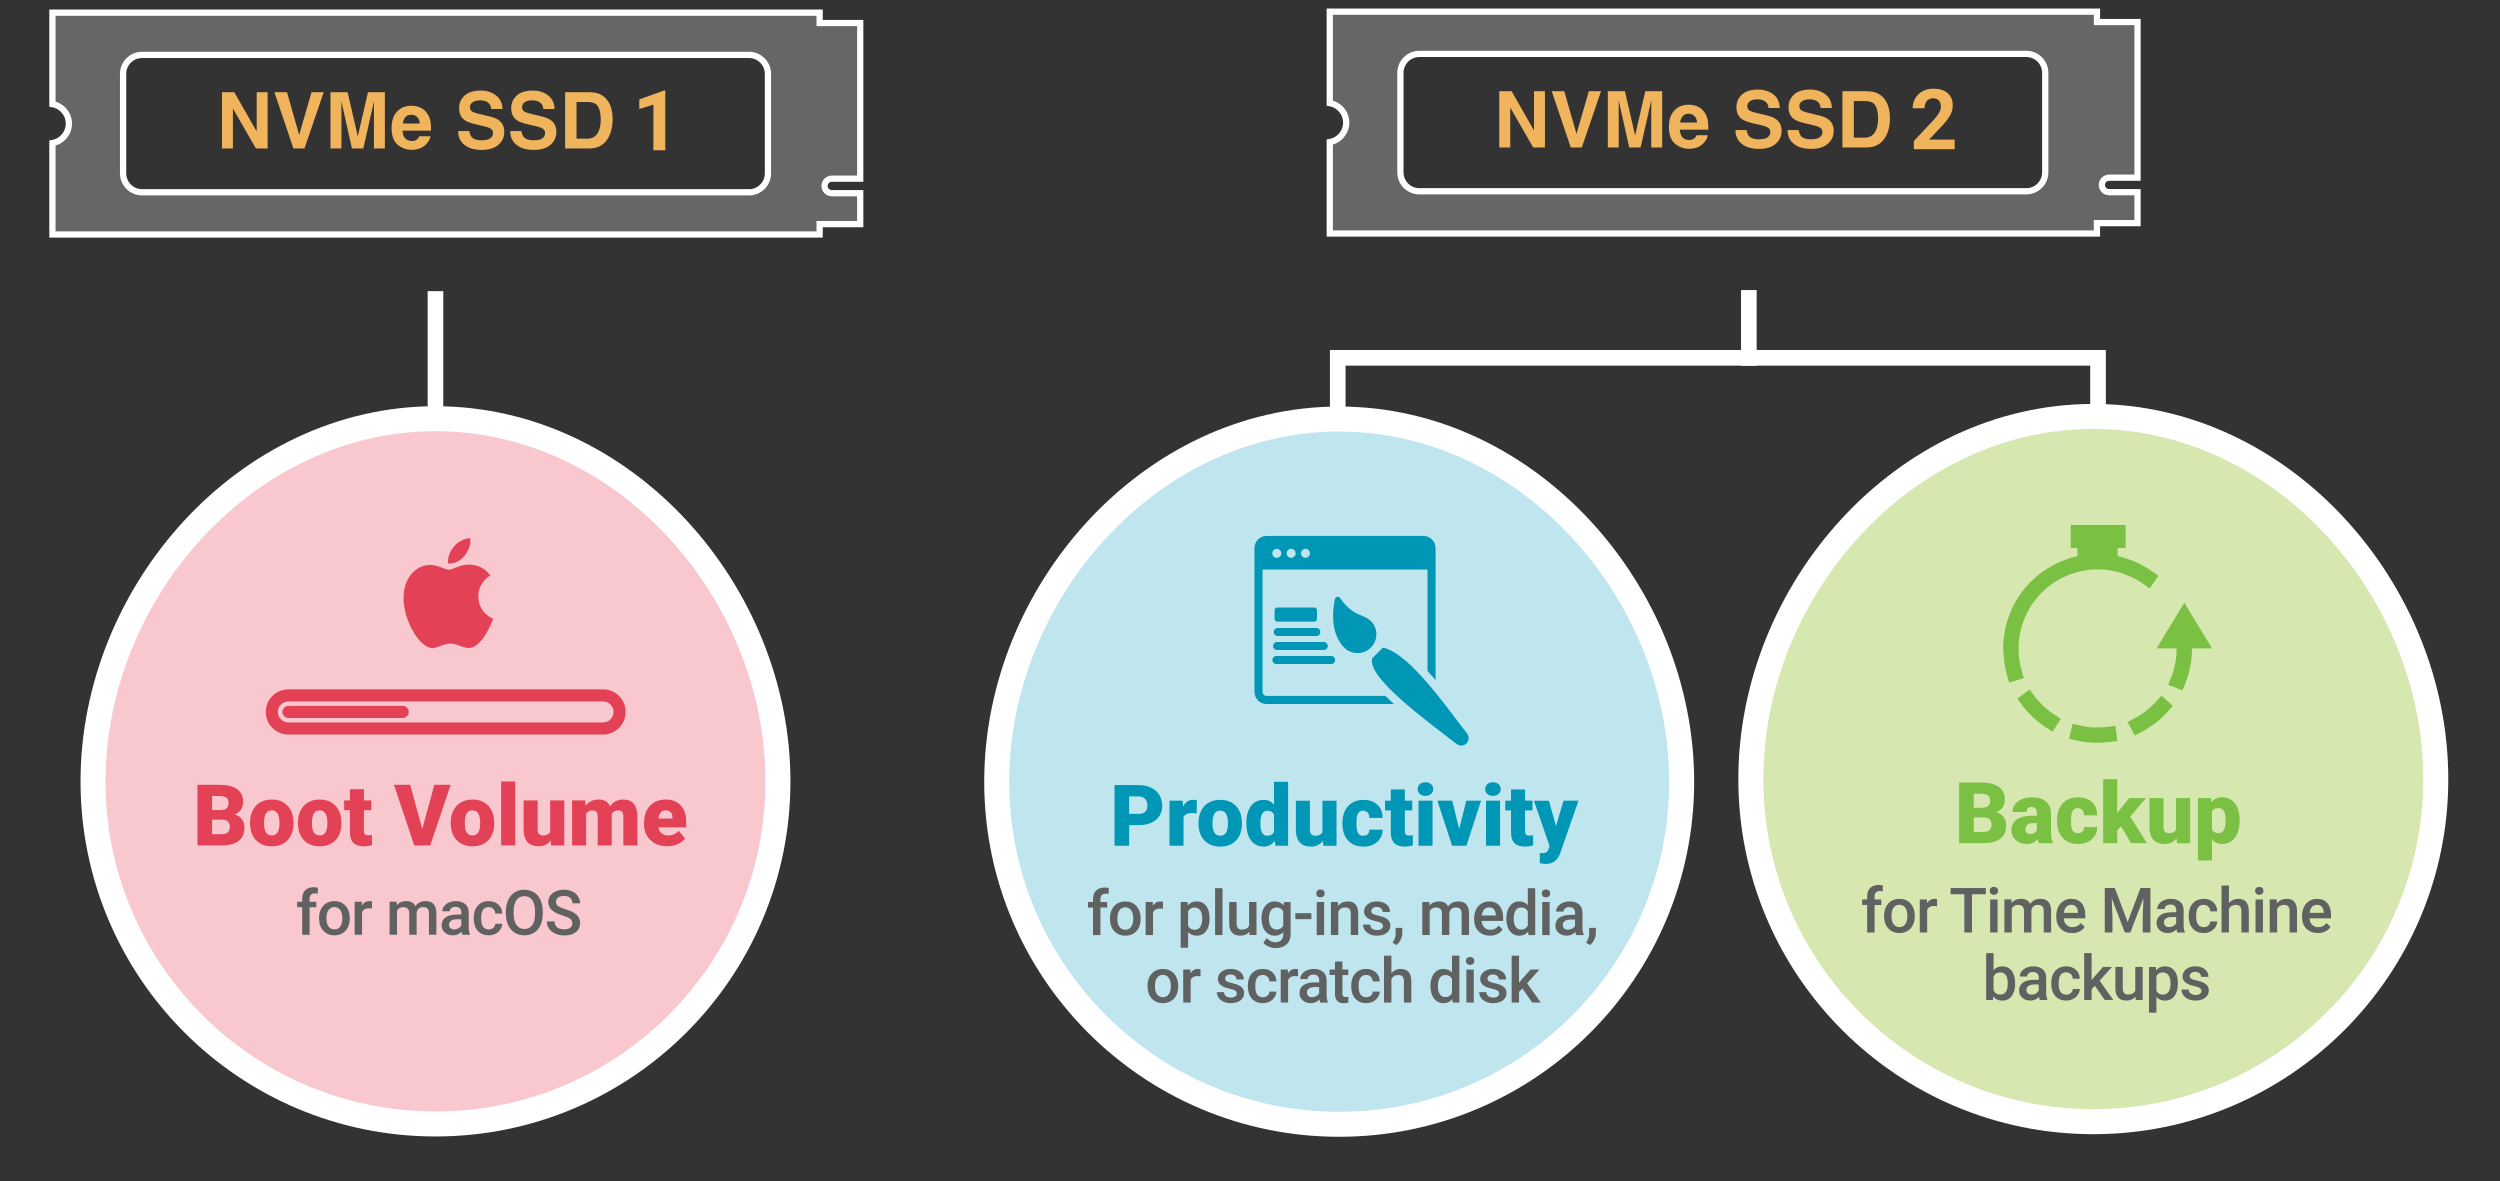 <?xml version="1.0" encoding="utf-8"?>
<!-- Generator: Adobe Illustrator 26.2.1, SVG Export Plug-In . SVG Version: 6.00 Build 0)  -->
<svg version="1.1" xmlns="http://www.w3.org/2000/svg" xmlns:xlink="http://www.w3.org/1999/xlink" x="0px" y="0px"
	 viewBox="0 0 800 377.93" style="enable-background:new 0 0 800 377.93;" xml:space="preserve">
<rect x="0" y="0" width="800" height="377.93" fill="#333333" stroke="none"/>
<style type="text/css">
	.st0{display:none;}
	.st1{display:inline;fill:#3099D5;}
	.st2{fill:#F9C7CE;stroke:#FFFFFF;stroke-width:8;stroke-miterlimit:10;}
	.st3{fill:#E34155;}
	.st4{fill:#606161;}
	.st5{fill:#BFE5EF;stroke:#FFFFFF;stroke-width:8;stroke-miterlimit:10;}
	.st6{fill:#0097B6;}
	.st7{fill:#D7E7B0;stroke:#FFFFFF;stroke-width:8;stroke-miterlimit:10;}
	.st8{fill:#7AC043;}
	.st9{fill-rule:evenodd;clip-rule:evenodd;fill:#666666;stroke:#FFFFFF;stroke-width:2;stroke-miterlimit:10;}
	.st10{fill:#F0B45C;}
	.st11{fill-rule:evenodd;clip-rule:evenodd;fill:#E34155;}
	.st12{fill:none;stroke:#FFFFFF;stroke-width:5;stroke-miterlimit:10;}
</style>
<g id="Background" class="st0">
	<rect x="0.42" y="0.58" class="st1" width="799.36" height="377.36"/>
</g>
<g id="Artwork">
	<path class="st2" d="M248.94,250.08c0,60.52-49.06,109.59-109.59,109.59S29.77,310.61,29.77,250.08s49.06-116.09,109.59-116.09
		S248.94,189.56,248.94,250.08z"/>
	<g>
		<g>
			<path class="st3" d="M63.18,270.54v-19.4h6.97c2.5,0,4.4,0.46,5.7,1.37c1.3,0.92,1.95,2.24,1.95,3.98c0,1-0.23,1.86-0.69,2.57
				c-0.46,0.71-1.14,1.23-2.04,1.57c1.01,0.27,1.79,0.76,2.33,1.49s0.81,1.62,0.81,2.67c0,1.9-0.6,3.33-1.81,4.28
				c-1.2,0.96-2.99,1.44-5.35,1.46H63.18z M67.86,259.22h2.44c1.02-0.01,1.75-0.2,2.19-0.56c0.44-0.37,0.65-0.9,0.65-1.62
				c0-0.82-0.24-1.41-0.71-1.77c-0.47-0.36-1.23-0.54-2.28-0.54h-2.29V259.22z M67.86,262.29v4.65h3.06c0.84,0,1.49-0.19,1.95-0.58
				c0.45-0.39,0.68-0.93,0.68-1.63c0-1.62-0.8-2.43-2.41-2.44H67.86z"/>
			<path class="st3" d="M80.01,263.2c0-1.44,0.28-2.72,0.84-3.84c0.56-1.12,1.36-1.99,2.41-2.59s2.28-0.91,3.69-0.91
				c2.16,0,3.86,0.67,5.1,2.01c1.24,1.34,1.87,3.16,1.87,5.46v0.16c0,2.25-0.62,4.03-1.87,5.35s-2.94,1.98-5.07,1.98
				c-2.05,0-3.7-0.62-4.94-1.85s-1.91-2.9-2.01-5L80.01,263.2z M84.5,263.48c0,1.33,0.21,2.31,0.63,2.93
				c0.42,0.62,1.03,0.93,1.85,0.93c1.6,0,2.42-1.23,2.45-3.69v-0.45c0-2.58-0.83-3.88-2.48-3.88c-1.5,0-2.31,1.12-2.44,3.34
				L84.5,263.48z"/>
			<path class="st3" d="M95.34,263.2c0-1.44,0.28-2.72,0.84-3.84c0.56-1.12,1.36-1.99,2.41-2.59s2.28-0.91,3.69-0.91
				c2.16,0,3.86,0.67,5.1,2.01c1.24,1.34,1.87,3.16,1.87,5.46v0.16c0,2.25-0.62,4.03-1.87,5.35s-2.94,1.98-5.07,1.98
				c-2.05,0-3.7-0.62-4.94-1.85s-1.91-2.9-2.01-5L95.34,263.2z M99.83,263.48c0,1.33,0.21,2.31,0.63,2.93
				c0.42,0.62,1.03,0.93,1.85,0.93c1.6,0,2.42-1.23,2.45-3.69v-0.45c0-2.58-0.83-3.88-2.48-3.88c-1.5,0-2.31,1.12-2.44,3.34
				L99.83,263.48z"/>
			<path class="st3" d="M116.46,252.54v3.58h2.37v3.12h-2.37v6.6c0,0.54,0.1,0.92,0.29,1.13s0.58,0.32,1.16,0.32
				c0.44,0,0.82-0.03,1.12-0.08v3.21c-0.81,0.26-1.65,0.39-2.53,0.39c-1.55,0-2.69-0.36-3.42-1.09c-0.74-0.73-1.11-1.83-1.11-3.32
				v-7.16h-1.84v-3.12h1.84v-3.58H116.46z"/>
			<path class="st3" d="M135.13,265.26l3.86-14.12h5.22l-6.53,19.4h-5.12l-6.48-19.4h5.18L135.13,265.26z"/>
			<path class="st3" d="M144.24,263.2c0-1.44,0.28-2.72,0.84-3.84c0.56-1.12,1.36-1.99,2.41-2.59s2.28-0.91,3.69-0.91
				c2.16,0,3.86,0.67,5.1,2.01c1.24,1.34,1.87,3.16,1.87,5.46v0.16c0,2.25-0.62,4.03-1.87,5.35s-2.94,1.98-5.07,1.98
				c-2.05,0-3.7-0.62-4.94-1.85s-1.91-2.9-2.01-5L144.24,263.2z M148.73,263.48c0,1.33,0.21,2.31,0.63,2.93
				c0.42,0.62,1.03,0.93,1.85,0.93c1.6,0,2.42-1.23,2.45-3.69v-0.45c0-2.58-0.83-3.88-2.48-3.88c-1.5,0-2.31,1.12-2.44,3.34
				L148.73,263.48z"/>
			<path class="st3" d="M164.87,270.54h-4.5v-20.47h4.5V270.54z"/>
			<path class="st3" d="M176.22,268.98c-0.95,1.22-2.23,1.83-3.85,1.83c-1.58,0-2.78-0.46-3.59-1.38s-1.22-2.24-1.22-3.96v-9.34
				h4.49v9.37c0,1.23,0.6,1.85,1.8,1.85c1.03,0,1.76-0.37,2.2-1.11v-10.11h4.52v14.42h-4.21L176.22,268.98z"/>
			<path class="st3" d="M187.27,256.12l0.15,1.69c1.02-1.31,2.39-1.96,4.12-1.96c1.82,0,3.05,0.72,3.69,2.17
				c0.98-1.45,2.39-2.17,4.24-2.17c2.92,0,4.42,1.77,4.5,5.3v9.38h-4.5v-9.1c0-0.74-0.12-1.27-0.37-1.61
				c-0.25-0.34-0.7-0.51-1.36-0.51c-0.89,0-1.55,0.4-1.99,1.19l0.01,0.19v9.85h-4.5v-9.07c0-0.75-0.12-1.3-0.36-1.64
				c-0.24-0.34-0.7-0.51-1.37-0.51c-0.86,0-1.52,0.4-1.97,1.19v10.03h-4.49v-14.42H187.27z"/>
			<path class="st3" d="M213.51,270.8c-2.21,0-4-0.66-5.37-1.98s-2.05-3.04-2.05-5.15v-0.37c0-1.47,0.27-2.78,0.82-3.9
				c0.55-1.13,1.34-2,2.39-2.62c1.05-0.62,2.29-0.93,3.73-0.93c2.03,0,3.62,0.63,4.8,1.89c1.17,1.26,1.76,3.01,1.76,5.26v1.75h-8.93
				c0.16,0.81,0.51,1.44,1.05,1.91s1.24,0.69,2.11,0.69c1.42,0,2.53-0.5,3.33-1.49l2.05,2.43c-0.56,0.77-1.35,1.39-2.38,1.85
				C215.79,270.58,214.69,270.8,213.51,270.8z M213,259.32c-1.31,0-2.1,0.87-2.35,2.61h4.53v-0.35c0.02-0.72-0.16-1.28-0.55-1.67
				S213.71,259.32,213,259.32z"/>
		</g>
	</g>
	<g>
		<path class="st4" d="M96.7,299.12v-8.81h-1.61v-1.76h1.61v-0.97c0-1.17,0.33-2.08,0.98-2.71s1.56-0.96,2.73-0.96
			c0.42,0,0.86,0.06,1.33,0.18l-0.06,1.86c-0.26-0.05-0.56-0.08-0.91-0.08c-1.13,0-1.7,0.58-1.7,1.75v0.94h2.15v1.76h-2.15v8.81
			H96.7z"/>
		<path class="st4" d="M102.09,293.74c0-1.04,0.21-1.97,0.62-2.8s0.99-1.47,1.73-1.91s1.6-0.67,2.56-0.67
			c1.43,0,2.58,0.46,3.47,1.38s1.37,2.14,1.44,3.65l0.01,0.56c0,1.04-0.2,1.97-0.6,2.79s-0.97,1.46-1.72,1.9s-1.61,0.67-2.58,0.67
			c-1.49,0-2.68-0.5-3.58-1.49s-1.34-2.32-1.34-3.97V293.74z M104.46,293.94c0,1.09,0.22,1.94,0.67,2.55s1.07,0.92,1.88,0.92
			s1.42-0.31,1.87-0.94s0.67-1.54,0.67-2.74c0-1.07-0.23-1.91-0.69-2.54s-1.08-0.94-1.87-0.94c-0.77,0-1.39,0.31-1.85,0.92
			S104.46,292.72,104.46,293.94z"/>
		<path class="st4" d="M119.03,290.72c-0.31-0.05-0.63-0.08-0.97-0.08c-1.09,0-1.82,0.42-2.2,1.25v7.23h-2.37v-10.57h2.27l0.06,1.18
			c0.57-0.92,1.37-1.38,2.38-1.38c0.34,0,0.62,0.05,0.84,0.14L119.03,290.72z"/>
		<path class="st4" d="M126.9,288.55l0.07,1.1c0.74-0.87,1.76-1.3,3.05-1.3c1.41,0,2.38,0.54,2.9,1.62
			c0.77-1.08,1.85-1.62,3.24-1.62c1.17,0,2.03,0.32,2.6,0.97s0.86,1.6,0.87,2.85v6.94h-2.37v-6.88c0-0.67-0.15-1.16-0.44-1.47
			s-0.78-0.47-1.46-0.47c-0.54,0-0.98,0.15-1.32,0.43s-0.58,0.67-0.72,1.14l0.01,7.25h-2.37v-6.95c-0.03-1.24-0.67-1.87-1.9-1.87
			c-0.95,0-1.62,0.39-2.02,1.16v7.66h-2.37v-10.57H126.9z"/>
		<path class="st4" d="M147.97,299.12c-0.1-0.2-0.2-0.53-0.27-0.99c-0.76,0.79-1.68,1.18-2.77,1.18c-1.06,0-1.93-0.3-2.6-0.91
			s-1.01-1.35-1.01-2.25c0-1.13,0.42-1.99,1.25-2.59s2.03-0.9,3.59-0.9h1.46v-0.69c0-0.55-0.15-0.98-0.46-1.31s-0.77-0.49-1.4-0.49
			c-0.54,0-0.98,0.14-1.33,0.41s-0.52,0.61-0.52,1.03h-2.37c0-0.58,0.19-1.12,0.58-1.63s0.91-0.9,1.57-1.19s1.4-0.43,2.21-0.43
			c1.24,0,2.22,0.31,2.96,0.93s1.11,1.5,1.13,2.62v4.77c0,0.95,0.13,1.71,0.4,2.28v0.17H147.97z M145.36,297.41
			c0.47,0,0.91-0.11,1.32-0.34s0.72-0.53,0.93-0.92v-1.99h-1.28c-0.88,0-1.54,0.15-1.98,0.46s-0.66,0.74-0.66,1.3
			c0,0.46,0.15,0.82,0.45,1.09S144.85,297.41,145.36,297.41z"/>
		<path class="st4" d="M156.4,297.42c0.59,0,1.08-0.17,1.47-0.52s0.6-0.77,0.62-1.28h2.24c-0.03,0.66-0.23,1.27-0.62,1.84
			s-0.9,1.02-1.56,1.35s-1.37,0.5-2.13,0.5c-1.48,0-2.65-0.48-3.52-1.44s-1.3-2.28-1.3-3.96v-0.24c0-1.61,0.43-2.9,1.29-3.86
			s2.03-1.45,3.52-1.45c1.26,0,2.28,0.37,3.07,1.1s1.21,1.69,1.25,2.89h-2.24c-0.03-0.61-0.23-1.1-0.62-1.49s-0.88-0.59-1.48-0.59
			c-0.77,0-1.36,0.28-1.78,0.83s-0.63,1.4-0.63,2.53v0.38c0,1.15,0.21,2,0.62,2.56S155.61,297.42,156.4,297.42z"/>
		<path class="st4" d="M173.68,292.38c0,1.39-0.24,2.62-0.72,3.67s-1.17,1.86-2.07,2.42s-1.93,0.84-3.09,0.84
			c-1.15,0-2.18-0.28-3.08-0.84s-1.6-1.37-2.09-2.41s-0.74-2.24-0.75-3.6v-0.8c0-1.39,0.25-2.61,0.74-3.67s1.19-1.87,2.08-2.44
			s1.92-0.84,3.08-0.84s2.19,0.28,3.08,0.83s1.59,1.36,2.08,2.4s0.74,2.26,0.74,3.65V292.38z M171.21,291.64
			c0-1.58-0.3-2.78-0.89-3.62s-1.44-1.26-2.53-1.26c-1.07,0-1.9,0.42-2.5,1.25s-0.91,2.02-0.92,3.55v0.82c0,1.56,0.3,2.77,0.91,3.62
			s1.45,1.28,2.53,1.28c1.09,0,1.94-0.42,2.52-1.25s0.88-2.05,0.88-3.65V291.64z"/>
		<path class="st4" d="M183.15,295.46c0-0.62-0.22-1.11-0.66-1.45s-1.23-0.68-2.38-1.03s-2.06-0.73-2.73-1.15
			c-1.3-0.81-1.94-1.88-1.94-3.18c0-1.15,0.47-2.09,1.4-2.83s2.15-1.11,3.64-1.11c0.99,0,1.87,0.18,2.65,0.55s1.38,0.88,1.83,1.56
			s0.66,1.42,0.66,2.24h-2.46c0-0.74-0.23-1.32-0.7-1.74s-1.13-0.63-2-0.63c-0.81,0-1.43,0.17-1.88,0.52s-0.67,0.83-0.67,1.45
			c0,0.52,0.24,0.96,0.72,1.3s1.28,0.69,2.38,1.02s2,0.7,2.67,1.12s1.16,0.9,1.47,1.45s0.47,1.18,0.47,1.91
			c0,1.19-0.45,2.13-1.36,2.83s-2.14,1.05-3.7,1.05c-1.03,0-1.97-0.19-2.84-0.57s-1.53-0.91-2.01-1.58s-0.72-1.45-0.72-2.34h2.47
			c0,0.81,0.27,1.43,0.8,1.88s1.3,0.66,2.29,0.66c0.86,0,1.51-0.17,1.94-0.52S183.15,296.03,183.15,295.46z"/>
	</g>
	<path class="st5" d="M538.13,250.18c0,60.52-49.06,109.59-109.59,109.59s-109.59-49.06-109.59-109.59s49.06-116.09,109.59-116.09
		S538.13,189.66,538.13,250.18z"/>
	<g>
		<g>
			<path class="st6" d="M361.33,264.05v6.58h-4.68v-19.4h7.74c1.48,0,2.8,0.27,3.94,0.82s2.03,1.32,2.65,2.33s0.94,2.15,0.94,3.43
				c0,1.89-0.68,3.4-2.03,4.54c-1.35,1.13-3.21,1.7-5.58,1.7H361.33z M361.33,260.44h3.06c0.91,0,1.6-0.23,2.07-0.68
				c0.48-0.45,0.71-1.09,0.71-1.92c0-0.91-0.24-1.63-0.73-2.17c-0.49-0.54-1.16-0.82-2-0.83h-3.12V260.44z"/>
			<path class="st6" d="M382.93,260.28l-1.48-0.11c-1.41,0-2.32,0.44-2.72,1.33v9.13h-4.49v-14.42h4.21l0.15,1.85
				c0.75-1.41,1.81-2.12,3.16-2.12c0.48,0,0.9,0.05,1.25,0.16L382.93,260.28z"/>
			<path class="st6" d="M383.51,263.29c0-1.44,0.28-2.72,0.84-3.84c0.56-1.12,1.36-1.99,2.41-2.59s2.28-0.91,3.69-0.91
				c2.16,0,3.86,0.67,5.1,2.01c1.24,1.34,1.87,3.16,1.87,5.46v0.16c0,2.25-0.62,4.03-1.87,5.35s-2.94,1.98-5.07,1.98
				c-2.05,0-3.7-0.62-4.94-1.85s-1.91-2.9-2.01-5L383.51,263.29z M388,263.57c0,1.33,0.21,2.31,0.63,2.93
				c0.42,0.62,1.03,0.93,1.85,0.93c1.6,0,2.42-1.23,2.45-3.69v-0.45c0-2.58-0.83-3.88-2.48-3.88c-1.5,0-2.31,1.12-2.44,3.34
				L388,263.57z"/>
			<path class="st6" d="M398.83,263.32c0-2.28,0.49-4.08,1.48-5.4s2.36-1.97,4.13-1.97c1.29,0,2.37,0.51,3.25,1.52v-7.3h4.5v20.47
				h-4.04l-0.23-1.55c-0.92,1.21-2.1,1.81-3.52,1.81c-1.71,0-3.07-0.66-4.08-1.97S398.83,265.75,398.83,263.32z M403.32,263.6
				c0,2.56,0.75,3.84,2.24,3.84c1,0,1.71-0.42,2.13-1.25v-5.49c-0.41-0.85-1.11-1.28-2.11-1.28c-1.38,0-2.14,1.12-2.25,3.36
				L403.32,263.6z"/>
			<path class="st6" d="M423.34,269.08c-0.95,1.22-2.23,1.83-3.85,1.83c-1.58,0-2.78-0.46-3.59-1.38s-1.22-2.24-1.22-3.96v-9.34
				h4.49v9.37c0,1.23,0.6,1.85,1.8,1.85c1.03,0,1.76-0.37,2.2-1.11v-10.11h4.52v14.42h-4.21L423.34,269.08z"/>
			<path class="st6" d="M436.23,267.44c0.63,0,1.12-0.17,1.47-0.51c0.35-0.34,0.52-0.82,0.51-1.43h4.21c0,1.58-0.57,2.88-1.7,3.89
				s-2.59,1.52-4.38,1.52c-2.1,0-3.75-0.66-4.96-1.97s-1.81-3.14-1.81-5.46v-0.19c0-1.46,0.27-2.74,0.81-3.86s1.31-1.97,2.33-2.57
				s2.21-0.9,3.6-0.9c1.88,0,3.36,0.52,4.46,1.56c1.1,1.04,1.65,2.45,1.65,4.22h-4.21c0-0.75-0.18-1.32-0.55-1.72
				c-0.36-0.4-0.85-0.6-1.47-0.6c-1.16,0-1.84,0.74-2.04,2.23c-0.06,0.47-0.09,1.12-0.09,1.95c0,1.45,0.17,2.45,0.52,3.01
				S435.48,267.44,436.23,267.44z"/>
			<path class="st6" d="M449.55,252.63v3.58h2.37v3.12h-2.37v6.6c0,0.54,0.1,0.92,0.29,1.13s0.58,0.32,1.16,0.32
				c0.44,0,0.82-0.03,1.12-0.08v3.21c-0.81,0.26-1.65,0.39-2.53,0.39c-1.55,0-2.69-0.36-3.42-1.09s-1.11-1.83-1.11-3.32v-7.16h-1.84
				v-3.12h1.84v-3.58H449.55z"/>
			<path class="st6" d="M453.65,252.5c0-0.64,0.23-1.16,0.69-1.57c0.46-0.41,1.06-0.61,1.8-0.61s1.34,0.2,1.8,0.61
				c0.46,0.41,0.69,0.93,0.69,1.57c0,0.64-0.23,1.16-0.69,1.57s-1.06,0.61-1.8,0.61s-1.34-0.2-1.8-0.61S453.65,253.14,453.65,252.5z
				 M458.42,270.64h-4.5v-14.42h4.5V270.64z"/>
			<path class="st6" d="M466.94,265.29l2.28-9.07h4.73l-4.7,14.42h-4.58l-4.7-14.42h4.74L466.94,265.29z"/>
			<path class="st6" d="M475.25,252.5c0-0.64,0.23-1.16,0.69-1.57c0.46-0.41,1.06-0.61,1.8-0.61s1.34,0.2,1.8,0.61
				c0.46,0.41,0.69,0.93,0.69,1.57c0,0.64-0.23,1.16-0.69,1.57s-1.06,0.61-1.8,0.61s-1.34-0.2-1.8-0.61S475.25,253.14,475.25,252.5z
				 M480.02,270.64h-4.5v-14.42h4.5V270.64z"/>
			<path class="st6" d="M488.02,252.63v3.58h2.37v3.12h-2.37v6.6c0,0.54,0.1,0.92,0.29,1.13s0.58,0.32,1.16,0.32
				c0.44,0,0.82-0.03,1.12-0.08v3.21c-0.81,0.26-1.65,0.39-2.53,0.39c-1.55,0-2.69-0.36-3.42-1.09s-1.11-1.83-1.11-3.32v-7.16h-1.84
				v-3.12h1.84v-3.58H488.02z"/>
			<path class="st6" d="M497.92,264.35l2.4-8.13h4.81l-5.88,16.83l-0.25,0.61c-0.83,1.87-2.31,2.8-4.42,2.8
				c-0.59,0-1.2-0.09-1.85-0.27V273h0.59c0.63,0,1.11-0.09,1.45-0.27c0.33-0.18,0.58-0.51,0.74-0.98l0.36-0.96l-5.01-14.56h4.8
				L497.92,264.35z"/>
		</g>
	</g>
	<g>
		<path class="st4" d="M349.77,299.22v-8.81h-1.61v-1.76h1.61v-0.97c0-1.17,0.33-2.08,0.98-2.71s1.56-0.96,2.73-0.96
			c0.42,0,0.86,0.06,1.33,0.18l-0.06,1.86c-0.26-0.05-0.56-0.08-0.91-0.08c-1.13,0-1.7,0.58-1.7,1.75v0.94h2.15v1.76h-2.15v8.81
			H349.77z"/>
		<path class="st4" d="M355.18,293.84c0-1.04,0.21-1.97,0.62-2.8s0.99-1.47,1.73-1.91s1.6-0.67,2.56-0.67
			c1.43,0,2.58,0.46,3.47,1.38s1.37,2.14,1.44,3.65l0.01,0.56c0,1.04-0.2,1.97-0.6,2.79s-0.97,1.46-1.72,1.9s-1.61,0.67-2.58,0.67
			c-1.49,0-2.68-0.5-3.58-1.49s-1.34-2.32-1.34-3.97V293.84z M357.55,294.04c0,1.09,0.22,1.94,0.67,2.55s1.07,0.92,1.88,0.92
			s1.42-0.31,1.87-0.94s0.67-1.54,0.67-2.74c0-1.07-0.23-1.91-0.69-2.54s-1.08-0.94-1.87-0.94c-0.77,0-1.39,0.31-1.85,0.92
			S357.55,292.82,357.55,294.04z"/>
		<path class="st4" d="M372.14,290.82c-0.31-0.05-0.63-0.08-0.97-0.08c-1.09,0-1.82,0.42-2.2,1.25v7.23h-2.37v-10.57h2.27l0.06,1.18
			c0.57-0.92,1.37-1.38,2.38-1.38c0.34,0,0.62,0.05,0.84,0.14L372.14,290.82z"/>
		<path class="st4" d="M387.07,294.04c0,1.63-0.37,2.94-1.11,3.91s-1.74,1.46-2.99,1.46c-1.16,0-2.09-0.38-2.78-1.14v5.01h-2.37
			v-14.63H380l0.1,1.07c0.7-0.85,1.64-1.27,2.84-1.27c1.29,0,2.3,0.48,3.03,1.44s1.1,2.29,1.1,4V294.04z M384.71,293.84
			c0-1.05-0.21-1.89-0.63-2.51s-1.02-0.93-1.8-0.93c-0.97,0-1.67,0.4-2.09,1.2v4.69c0.43,0.82,1.13,1.23,2.11,1.23
			c0.76,0,1.35-0.3,1.77-0.91S384.71,295.07,384.71,293.84z"/>
		<path class="st4" d="M391.2,299.22h-2.37v-15h2.37V299.22z"/>
		<path class="st4" d="M399.79,298.18c-0.7,0.82-1.69,1.23-2.97,1.23c-1.15,0-2.01-0.34-2.6-1.01s-0.88-1.64-0.88-2.91v-6.85h2.37
			v6.82c0,1.34,0.56,2.01,1.67,2.01c1.15,0,1.93-0.41,2.33-1.24v-7.59h2.37v10.57h-2.24L399.79,298.18z"/>
		<path class="st4" d="M403.68,293.86c0-1.64,0.39-2.95,1.16-3.93s1.79-1.47,3.07-1.47c1.2,0,2.15,0.42,2.84,1.26l0.11-1.06H413
			v10.24c0,1.39-0.43,2.48-1.29,3.28s-2.03,1.2-3.49,1.2c-0.77,0-1.53-0.16-2.27-0.48s-1.3-0.74-1.68-1.26l1.12-1.43
			c0.73,0.87,1.63,1.3,2.7,1.3c0.79,0,1.41-0.21,1.87-0.64s0.68-1.05,0.68-1.88v-0.71c-0.68,0.76-1.59,1.14-2.73,1.14
			c-1.24,0-2.25-0.49-3.03-1.47S403.68,295.59,403.68,293.86z M406.05,294.06c0,1.06,0.22,1.9,0.65,2.5s1.03,0.91,1.8,0.91
			c0.96,0,1.67-0.41,2.13-1.23v-4.65c-0.45-0.8-1.15-1.2-2.11-1.2c-0.78,0-1.39,0.31-1.82,0.93S406.05,292.86,406.05,294.06z"/>
		<path class="st4" d="M419.64,294.13h-5.13v-1.91h5.13V294.13z"/>
		<path class="st4" d="M421.21,285.91c0-0.36,0.12-0.67,0.35-0.91s0.56-0.36,0.99-0.36s0.76,0.12,1,0.36s0.35,0.54,0.35,0.91
			c0,0.36-0.12,0.66-0.35,0.89s-0.57,0.36-1,0.36s-0.76-0.12-0.99-0.36S421.21,286.27,421.21,285.91z M423.72,299.22h-2.37v-10.57
			h2.37V299.22z"/>
		<path class="st4" d="M428.11,288.65l0.07,1.22c0.78-0.94,1.81-1.42,3.08-1.42c2.2,0,3.32,1.26,3.36,3.78v6.98h-2.37v-6.85
			c0-0.67-0.14-1.17-0.43-1.49s-0.76-0.48-1.42-0.48c-0.96,0-1.67,0.43-2.14,1.3v7.52h-2.37v-10.57H428.11z"/>
		<path class="st4" d="M442.55,296.35c0-0.42-0.17-0.75-0.52-0.97s-0.93-0.42-1.73-0.59s-1.48-0.38-2.02-0.64
			c-1.18-0.57-1.78-1.4-1.78-2.49c0-0.91,0.38-1.67,1.15-2.29s1.75-0.92,2.93-0.92c1.26,0,2.28,0.31,3.06,0.94s1.17,1.44,1.17,2.43
			h-2.37c0-0.46-0.17-0.83-0.51-1.14s-0.79-0.45-1.35-0.45c-0.52,0-0.95,0.12-1.27,0.36s-0.49,0.56-0.49,0.97
			c0,0.36,0.15,0.65,0.46,0.85s0.92,0.41,1.86,0.61s1.66,0.45,2.19,0.73s0.92,0.62,1.18,1.02s0.39,0.88,0.39,1.45
			c0,0.95-0.39,1.72-1.18,2.31s-1.82,0.88-3.1,0.88c-0.87,0-1.64-0.16-2.31-0.47s-1.2-0.74-1.58-1.29s-0.57-1.14-0.57-1.77h2.3
			c0.03,0.56,0.24,0.99,0.63,1.29s0.91,0.45,1.55,0.45c0.62,0,1.1-0.12,1.43-0.36S442.55,296.73,442.55,296.35z"/>
		<path class="st4" d="M446.89,302.42l-1.28-0.76c0.38-0.59,0.64-1.11,0.78-1.55s0.21-0.89,0.22-1.34v-1.85h2.14l-0.01,1.71
			c-0.01,0.69-0.18,1.38-0.52,2.08S447.43,301.97,446.89,302.42z"/>
		<path class="st4" d="M457.36,288.65l0.07,1.1c0.74-0.87,1.76-1.3,3.05-1.3c1.41,0,2.38,0.54,2.9,1.62
			c0.77-1.08,1.85-1.62,3.24-1.62c1.17,0,2.03,0.32,2.6,0.97s0.86,1.6,0.87,2.85v6.94h-2.37v-6.88c0-0.67-0.15-1.16-0.44-1.47
			s-0.78-0.47-1.46-0.47c-0.54,0-0.98,0.15-1.32,0.43s-0.58,0.67-0.72,1.14l0.01,7.25h-2.37v-6.95c-0.03-1.24-0.67-1.87-1.9-1.87
			c-0.95,0-1.62,0.39-2.02,1.16v7.66h-2.37v-10.57H457.36z"/>
		<path class="st4" d="M476.78,299.41c-1.5,0-2.72-0.47-3.66-1.42s-1.4-2.21-1.4-3.78v-0.29c0-1.05,0.2-2,0.61-2.83
			s0.98-1.48,1.71-1.94s1.56-0.69,2.46-0.69c1.44,0,2.55,0.46,3.33,1.38s1.18,2.22,1.18,3.9v0.96h-6.9
			c0.07,0.87,0.36,1.56,0.87,2.07s1.15,0.76,1.93,0.76c1.09,0,1.97-0.44,2.66-1.32l1.28,1.22c-0.42,0.63-0.99,1.12-1.69,1.47
			S477.66,299.41,476.78,299.41z M476.5,290.36c-0.65,0-1.18,0.23-1.58,0.68s-0.66,1.09-0.77,1.9h4.52v-0.18
			c-0.05-0.79-0.26-1.4-0.63-1.8S477.16,290.36,476.5,290.36z"/>
		<path class="st4" d="M482.02,293.86c0-1.63,0.38-2.93,1.13-3.92s1.77-1.48,3.04-1.48c1.12,0,2.02,0.39,2.71,1.17v-5.41h2.37v15
			h-2.15l-0.12-1.09c-0.71,0.86-1.66,1.29-2.84,1.29c-1.24,0-2.24-0.5-3-1.49S482.02,295.57,482.02,293.86z M484.39,294.06
			c0,1.07,0.21,1.91,0.62,2.51s1,0.9,1.76,0.9c0.97,0,1.68-0.43,2.13-1.3v-4.51c-0.44-0.85-1.14-1.27-2.11-1.27
			c-0.77,0-1.36,0.3-1.78,0.91S484.39,292.84,484.39,294.06z"/>
		<path class="st4" d="M493.36,285.91c0-0.36,0.12-0.67,0.35-0.91s0.56-0.36,0.99-0.36s0.76,0.12,1,0.36s0.35,0.54,0.35,0.91
			c0,0.36-0.12,0.66-0.35,0.89s-0.57,0.36-1,0.36s-0.76-0.12-0.99-0.36S493.36,286.27,493.36,285.91z M495.88,299.22h-2.37v-10.57
			h2.37V299.22z"/>
		<path class="st4" d="M504.37,299.22c-0.1-0.2-0.2-0.53-0.27-0.99c-0.75,0.79-1.68,1.18-2.77,1.18c-1.06,0-1.93-0.3-2.6-0.91
			s-1.01-1.35-1.01-2.25c0-1.13,0.42-1.99,1.25-2.59s2.03-0.9,3.59-0.9h1.46v-0.69c0-0.55-0.15-0.98-0.46-1.31s-0.77-0.49-1.4-0.49
			c-0.54,0-0.98,0.14-1.33,0.41s-0.52,0.61-0.52,1.03h-2.37c0-0.58,0.19-1.12,0.58-1.63s0.91-0.9,1.57-1.19s1.4-0.43,2.21-0.43
			c1.24,0,2.22,0.31,2.96,0.93s1.11,1.5,1.13,2.62v4.77c0,0.95,0.13,1.71,0.4,2.28v0.17H504.37z M501.76,297.51
			c0.47,0,0.91-0.11,1.32-0.34s0.72-0.53,0.93-0.92v-1.99h-1.28c-0.88,0-1.54,0.15-1.98,0.46s-0.66,0.74-0.66,1.3
			c0,0.46,0.15,0.82,0.45,1.09S501.26,297.51,501.76,297.51z"/>
		<path class="st4" d="M508.82,302.42l-1.28-0.76c0.38-0.59,0.64-1.11,0.78-1.55s0.21-0.89,0.22-1.34v-1.85h2.14l-0.01,1.71
			c-0.01,0.69-0.18,1.38-0.52,2.08S509.36,301.97,508.82,302.42z"/>
		<path class="st4" d="M367.2,315.44c0-1.04,0.21-1.97,0.62-2.8s0.99-1.47,1.73-1.91s1.6-0.67,2.56-0.67c1.43,0,2.58,0.46,3.47,1.38
			s1.37,2.14,1.44,3.65l0.01,0.56c0,1.04-0.2,1.97-0.6,2.79s-0.97,1.46-1.72,1.9s-1.61,0.67-2.58,0.67c-1.49,0-2.68-0.5-3.58-1.49
			s-1.34-2.32-1.34-3.97V315.44z M369.58,315.65c0,1.09,0.22,1.94,0.67,2.55s1.07,0.92,1.88,0.92s1.42-0.31,1.87-0.94
			s0.67-1.54,0.67-2.74c0-1.07-0.23-1.91-0.69-2.54s-1.08-0.94-1.87-0.94c-0.77,0-1.39,0.31-1.85,0.92S369.58,314.42,369.58,315.65z
			"/>
		<path class="st4" d="M384.17,312.42c-0.31-0.05-0.63-0.08-0.97-0.08c-1.09,0-1.82,0.42-2.2,1.25v7.23h-2.37v-10.57h2.27l0.06,1.18
			c0.57-0.92,1.37-1.38,2.38-1.38c0.34,0,0.62,0.05,0.84,0.14L384.17,312.42z"/>
		<path class="st4" d="M395.77,317.95c0-0.42-0.17-0.75-0.52-0.97s-0.93-0.42-1.73-0.59s-1.48-0.38-2.02-0.64
			c-1.19-0.57-1.78-1.4-1.78-2.49c0-0.91,0.38-1.67,1.15-2.29s1.74-0.92,2.93-0.92c1.26,0,2.28,0.31,3.06,0.94s1.17,1.44,1.17,2.43
			h-2.37c0-0.46-0.17-0.83-0.51-1.14s-0.79-0.45-1.35-0.45c-0.52,0-0.95,0.12-1.27,0.36s-0.49,0.56-0.49,0.97
			c0,0.36,0.15,0.65,0.46,0.85s0.92,0.41,1.86,0.61s1.66,0.45,2.19,0.73s0.92,0.62,1.18,1.02s0.39,0.88,0.39,1.45
			c0,0.95-0.39,1.72-1.18,2.31s-1.82,0.88-3.1,0.88c-0.87,0-1.64-0.16-2.31-0.47s-1.2-0.74-1.58-1.29s-0.57-1.14-0.57-1.77h2.3
			c0.03,0.56,0.24,0.99,0.63,1.29s0.91,0.45,1.55,0.45c0.62,0,1.1-0.12,1.43-0.36S395.77,318.34,395.77,317.95z"/>
		<path class="st4" d="M404.11,319.12c0.59,0,1.08-0.17,1.47-0.52s0.6-0.77,0.62-1.28h2.24c-0.03,0.66-0.23,1.27-0.62,1.84
			c-0.38,0.57-0.91,1.02-1.56,1.35c-0.66,0.33-1.37,0.5-2.13,0.5c-1.48,0-2.65-0.48-3.52-1.44c-0.87-0.96-1.3-2.28-1.3-3.96v-0.24
			c0-1.61,0.43-2.9,1.29-3.86s2.03-1.45,3.52-1.45c1.26,0,2.28,0.37,3.07,1.1s1.21,1.69,1.25,2.89h-2.24
			c-0.03-0.61-0.23-1.1-0.62-1.49c-0.39-0.39-0.88-0.59-1.48-0.59c-0.77,0-1.36,0.28-1.78,0.83c-0.42,0.56-0.63,1.4-0.63,2.53v0.38
			c0,1.15,0.21,2,0.62,2.56C402.73,318.84,403.33,319.12,404.11,319.12z"/>
		<path class="st4" d="M415.37,312.42c-0.31-0.05-0.63-0.08-0.97-0.08c-1.09,0-1.82,0.42-2.2,1.25v7.23h-2.37v-10.57h2.27l0.06,1.18
			c0.57-0.92,1.37-1.38,2.38-1.38c0.34,0,0.62,0.05,0.84,0.14L415.37,312.42z"/>
		<path class="st4" d="M422.49,320.82c-0.1-0.2-0.2-0.53-0.27-0.99c-0.75,0.79-1.68,1.18-2.77,1.18c-1.06,0-1.93-0.3-2.6-0.91
			s-1.01-1.35-1.01-2.25c0-1.13,0.42-1.99,1.25-2.59s2.03-0.9,3.59-0.9h1.46v-0.69c0-0.55-0.15-0.98-0.46-1.31s-0.77-0.49-1.4-0.49
			c-0.54,0-0.98,0.14-1.33,0.41s-0.52,0.61-0.52,1.03h-2.37c0-0.58,0.19-1.12,0.58-1.63s0.91-0.9,1.57-1.19s1.4-0.43,2.21-0.43
			c1.24,0,2.22,0.31,2.96,0.93s1.11,1.5,1.13,2.62v4.77c0,0.95,0.13,1.71,0.4,2.28v0.17H422.49z M419.88,319.11
			c0.47,0,0.91-0.11,1.32-0.34s0.72-0.53,0.93-0.92v-1.99h-1.28c-0.88,0-1.54,0.15-1.98,0.46s-0.66,0.74-0.66,1.3
			c0,0.46,0.15,0.82,0.45,1.09S419.37,319.11,419.88,319.11z"/>
		<path class="st4" d="M429.57,307.69v2.57h1.87v1.76h-1.87v5.9c0,0.4,0.08,0.69,0.24,0.87s0.44,0.27,0.85,0.27
			c0.27,0,0.55-0.03,0.83-0.1v1.84c-0.54,0.15-1.06,0.22-1.56,0.22c-1.82,0-2.73-1.01-2.73-3.02v-5.99h-1.74v-1.76h1.74v-2.57
			H429.57z"/>
		<path class="st4" d="M437.19,319.12c0.59,0,1.08-0.17,1.47-0.52s0.6-0.77,0.62-1.28h2.24c-0.03,0.66-0.23,1.27-0.62,1.84
			s-0.91,1.02-1.56,1.35s-1.37,0.5-2.13,0.5c-1.48,0-2.65-0.48-3.52-1.44s-1.3-2.28-1.3-3.96v-0.24c0-1.61,0.43-2.9,1.29-3.86
			s2.03-1.45,3.52-1.45c1.26,0,2.28,0.37,3.07,1.1s1.21,1.69,1.25,2.89h-2.24c-0.03-0.61-0.23-1.1-0.62-1.49s-0.88-0.59-1.48-0.59
			c-0.77,0-1.36,0.28-1.78,0.83s-0.63,1.4-0.63,2.53v0.38c0,1.15,0.21,2,0.62,2.56S436.41,319.12,437.19,319.12z"/>
		<path class="st4" d="M445.25,311.41c0.77-0.9,1.75-1.35,2.94-1.35c2.25,0,3.4,1.29,3.43,3.86v6.9h-2.37v-6.82
			c0-0.73-0.16-1.25-0.47-1.55S448,312,447.38,312c-0.95,0-1.66,0.42-2.13,1.27v7.55h-2.37v-15h2.37V311.41z"/>
		<path class="st4" d="M457.75,315.46c0-1.63,0.38-2.93,1.13-3.92s1.77-1.48,3.04-1.48c1.12,0,2.02,0.39,2.71,1.17v-5.41h2.37v15
			h-2.15l-0.12-1.09c-0.71,0.86-1.66,1.29-2.84,1.29c-1.24,0-2.24-0.5-3-1.49S457.75,317.17,457.75,315.46z M460.13,315.67
			c0,1.07,0.21,1.91,0.62,2.51s1,0.9,1.76,0.9c0.97,0,1.68-0.43,2.13-1.3v-4.51c-0.44-0.85-1.14-1.27-2.11-1.27
			c-0.77,0-1.36,0.3-1.78,0.91S460.13,314.44,460.13,315.67z"/>
		<path class="st4" d="M469.09,307.51c0-0.36,0.12-0.67,0.35-0.91s0.56-0.36,0.99-0.36s0.76,0.12,1,0.36s0.35,0.54,0.35,0.91
			c0,0.36-0.12,0.66-0.35,0.89s-0.57,0.36-1,0.36s-0.76-0.12-0.99-0.36S469.09,307.87,469.09,307.51z M471.61,320.82h-2.37v-10.57
			h2.37V320.82z"/>
		<path class="st4" d="M479.72,317.95c0-0.42-0.17-0.75-0.52-0.97s-0.93-0.42-1.73-0.59s-1.48-0.38-2.02-0.64
			c-1.18-0.57-1.78-1.4-1.78-2.49c0-0.91,0.38-1.67,1.15-2.29s1.75-0.92,2.93-0.92c1.26,0,2.28,0.31,3.06,0.94s1.17,1.44,1.17,2.43
			h-2.37c0-0.46-0.17-0.83-0.51-1.14s-0.79-0.45-1.35-0.45c-0.52,0-0.95,0.12-1.27,0.36s-0.49,0.56-0.49,0.97
			c0,0.36,0.15,0.65,0.46,0.85s0.92,0.41,1.86,0.61s1.66,0.45,2.19,0.73s0.92,0.62,1.18,1.02s0.39,0.88,0.39,1.45
			c0,0.95-0.39,1.72-1.18,2.31s-1.82,0.88-3.1,0.88c-0.87,0-1.64-0.16-2.31-0.47s-1.2-0.74-1.58-1.29s-0.57-1.14-0.57-1.77h2.3
			c0.03,0.56,0.24,0.99,0.63,1.29s0.91,0.45,1.55,0.45c0.62,0,1.1-0.12,1.43-0.36S479.72,318.34,479.72,317.95z"/>
		<path class="st4" d="M487.15,316.29l-1.05,1.08v3.45h-2.37v-15h2.37v8.65l0.74-0.93l2.92-3.29h2.85l-3.93,4.4l4.35,6.16h-2.74
			L487.15,316.29z"/>
	</g>
	<path class="st7" d="M779.45,249.35c0,60.52-49.06,109.59-109.59,109.59c-60.52,0-109.59-49.06-109.59-109.59
		s49.06-116.09,109.59-116.09C730.38,133.26,779.45,188.83,779.45,249.35z"/>
	<g>
		<g>
			<path class="st8" d="M626.92,269.81v-19.4h6.97c2.5,0,4.4,0.46,5.7,1.37c1.3,0.92,1.95,2.24,1.95,3.98c0,1-0.23,1.86-0.69,2.57
				s-1.14,1.23-2.04,1.57c1.01,0.27,1.79,0.76,2.33,1.49c0.54,0.73,0.81,1.62,0.81,2.67c0,1.9-0.6,3.33-1.81,4.28
				c-1.2,0.96-2.99,1.44-5.35,1.46H626.92z M631.6,258.49h2.44c1.02-0.01,1.75-0.2,2.18-0.56c0.44-0.37,0.65-0.9,0.65-1.62
				c0-0.82-0.24-1.41-0.71-1.77s-1.23-0.54-2.28-0.54h-2.29V258.49z M631.6,261.56v4.65h3.07c0.84,0,1.49-0.19,1.95-0.58
				c0.45-0.39,0.68-0.93,0.68-1.63c0-1.62-0.8-2.43-2.41-2.44H631.6z"/>
			<path class="st8" d="M652.44,269.81c-0.16-0.29-0.3-0.72-0.43-1.29c-0.83,1.04-1.98,1.56-3.46,1.56c-1.36,0-2.51-0.41-3.46-1.23
				c-0.95-0.82-1.43-1.85-1.43-3.1c0-1.56,0.58-2.74,1.73-3.54c1.15-0.8,2.83-1.2,5.04-1.2h1.39v-0.76c0-1.33-0.57-2-1.72-2
				c-1.07,0-1.6,0.53-1.6,1.58H644c0-1.39,0.59-2.52,1.78-3.39c1.19-0.87,2.7-1.3,4.54-1.3s3.29,0.45,4.36,1.35
				c1.07,0.9,1.61,2.13,1.64,3.69v6.38c0.02,1.32,0.22,2.34,0.61,3.04v0.23H652.44z M649.63,266.88c0.56,0,1.02-0.12,1.39-0.36
				c0.37-0.24,0.63-0.51,0.79-0.81v-2.31h-1.31c-1.56,0-2.35,0.7-2.35,2.11c0,0.41,0.14,0.74,0.41,0.99
				C648.85,266.75,649.2,266.88,649.63,266.88z"/>
			<path class="st8" d="M664.9,266.61c0.63,0,1.12-0.17,1.47-0.51c0.35-0.34,0.52-0.82,0.51-1.43h4.21c0,1.58-0.57,2.88-1.7,3.89
				s-2.59,1.52-4.38,1.52c-2.1,0-3.75-0.66-4.96-1.97s-1.81-3.14-1.81-5.46v-0.19c0-1.46,0.27-2.74,0.81-3.86s1.31-1.97,2.33-2.57
				s2.21-0.9,3.6-0.9c1.88,0,3.36,0.52,4.46,1.56c1.1,1.04,1.65,2.45,1.65,4.22h-4.21c0-0.75-0.18-1.32-0.55-1.72
				c-0.36-0.4-0.85-0.6-1.47-0.6c-1.16,0-1.84,0.74-2.04,2.23c-0.06,0.47-0.09,1.12-0.09,1.95c0,1.45,0.17,2.45,0.52,3.01
				S664.14,266.61,664.9,266.61z"/>
			<path class="st8" d="M678.77,264.44l-1.27,1.27v4.1h-4.49v-20.48h4.49v10.87l0.45-0.6l3.38-4.21h5.38l-5.05,5.93l5.38,8.49h-5.14
				L678.77,264.44z"/>
			<path class="st8" d="M696.49,268.25c-0.95,1.22-2.23,1.83-3.85,1.83c-1.58,0-2.78-0.46-3.59-1.38s-1.22-2.24-1.22-3.96v-9.34
				h4.49v9.37c0,1.23,0.6,1.85,1.8,1.85c1.03,0,1.76-0.37,2.2-1.11v-10.11h4.52v14.42h-4.21L696.49,268.25z"/>
			<path class="st8" d="M716.68,262.7c0,2.24-0.5,4.03-1.51,5.36c-1.01,1.34-2.37,2.01-4.08,2.01c-1.32,0-2.41-0.48-3.26-1.45v6.73
				h-4.49v-19.96h4.2l0.13,1.33c0.86-1.07,1.99-1.6,3.4-1.6c1.78,0,3.16,0.66,4.14,1.97c0.99,1.31,1.48,3.11,1.48,5.4V262.7z
				 M712.19,262.42c0-2.56-0.75-3.84-2.24-3.84c-1.07,0-1.78,0.38-2.13,1.15v5.68c0.39,0.8,1.11,1.2,2.16,1.2
				c1.43,0,2.17-1.23,2.21-3.7V262.42z"/>
		</g>
	</g>
	<g>
		<path class="st4" d="M597.49,298.39v-8.81h-1.61v-1.76h1.61v-0.97c0-1.17,0.33-2.08,0.98-2.71s1.56-0.96,2.73-0.96
			c0.42,0,0.86,0.06,1.33,0.18l-0.06,1.86c-0.26-0.05-0.56-0.08-0.91-0.08c-1.13,0-1.7,0.58-1.7,1.75v0.94h2.15v1.76h-2.15v8.81
			H597.49z"/>
		<path class="st4" d="M602.9,293.01c0-1.04,0.21-1.97,0.62-2.8s0.99-1.47,1.73-1.91s1.59-0.67,2.56-0.67
			c1.43,0,2.58,0.46,3.47,1.38s1.37,2.14,1.44,3.65l0.01,0.56c0,1.04-0.2,1.97-0.6,2.79s-0.97,1.46-1.72,1.9s-1.61,0.67-2.58,0.67
			c-1.49,0-2.68-0.5-3.58-1.49s-1.34-2.32-1.34-3.97V293.01z M605.27,293.21c0,1.09,0.22,1.94,0.67,2.55s1.07,0.92,1.88,0.92
			s1.42-0.31,1.87-0.94s0.67-1.54,0.67-2.74c0-1.07-0.23-1.91-0.69-2.54s-1.08-0.94-1.87-0.94c-0.77,0-1.39,0.31-1.85,0.92
			S605.27,291.99,605.27,293.21z"/>
		<path class="st4" d="M619.86,289.99c-0.31-0.05-0.63-0.08-0.97-0.08c-1.09,0-1.82,0.42-2.2,1.25v7.23h-2.37v-10.57h2.27l0.06,1.18
			c0.57-0.92,1.37-1.38,2.38-1.38c0.34,0,0.62,0.05,0.84,0.14L619.86,289.99z"/>
		<path class="st4" d="M635.46,286.16h-4.43v12.23h-2.45v-12.23h-4.39v-1.99h11.28V286.16z"/>
		<path class="st4" d="M636.7,285.08c0-0.36,0.12-0.67,0.35-0.91s0.56-0.36,0.99-0.36s0.76,0.12,1,0.36s0.35,0.54,0.35,0.91
			c0,0.36-0.12,0.66-0.35,0.89s-0.57,0.36-1,0.36s-0.76-0.12-0.99-0.36S636.7,285.44,636.7,285.08z M639.22,298.39h-2.37v-10.57
			h2.37V298.39z"/>
		<path class="st4" d="M643.63,287.82l0.07,1.1c0.74-0.87,1.76-1.3,3.05-1.3c1.41,0,2.38,0.54,2.9,1.62
			c0.77-1.08,1.85-1.62,3.24-1.62c1.17,0,2.03,0.32,2.6,0.97s0.86,1.6,0.87,2.85v6.94h-2.37v-6.88c0-0.67-0.15-1.16-0.44-1.47
			s-0.78-0.47-1.46-0.47c-0.54,0-0.98,0.15-1.32,0.43s-0.58,0.67-0.72,1.14l0.01,7.25h-2.37v-6.95c-0.03-1.24-0.67-1.87-1.9-1.87
			c-0.95,0-1.62,0.39-2.02,1.16v7.66h-2.37v-10.57H643.63z"/>
		<path class="st4" d="M663.06,298.58c-1.5,0-2.72-0.47-3.66-1.42s-1.4-2.21-1.4-3.78v-0.29c0-1.05,0.2-2,0.61-2.83
			s0.98-1.48,1.71-1.94s1.56-0.69,2.46-0.69c1.44,0,2.55,0.46,3.33,1.38s1.18,2.22,1.18,3.9v0.96h-6.9
			c0.07,0.87,0.36,1.56,0.87,2.07s1.15,0.76,1.93,0.76c1.09,0,1.97-0.44,2.66-1.32l1.28,1.22c-0.42,0.63-0.99,1.12-1.69,1.47
			S663.94,298.58,663.06,298.58z M662.77,289.53c-0.65,0-1.18,0.23-1.58,0.68s-0.66,1.09-0.77,1.9h4.52v-0.18
			c-0.05-0.79-0.26-1.4-0.63-1.8S663.43,289.53,662.77,289.53z"/>
		<path class="st4" d="M676.75,284.17l4.1,10.9l4.09-10.9h3.19v14.22h-2.46v-4.69l0.24-6.27l-4.2,10.96h-1.77l-4.19-10.95l0.24,6.26
			v4.69h-2.46v-14.22H676.75z"/>
		<path class="st4" d="M696.74,298.39c-0.1-0.2-0.2-0.53-0.27-0.99c-0.75,0.79-1.68,1.18-2.77,1.18c-1.06,0-1.93-0.3-2.6-0.91
			s-1.01-1.35-1.01-2.25c0-1.13,0.42-1.99,1.25-2.59s2.03-0.9,3.59-0.9h1.46v-0.69c0-0.55-0.15-0.98-0.46-1.31s-0.77-0.49-1.4-0.49
			c-0.54,0-0.98,0.14-1.33,0.41s-0.52,0.61-0.52,1.03h-2.37c0-0.58,0.19-1.12,0.58-1.63s0.91-0.9,1.57-1.19s1.4-0.43,2.21-0.43
			c1.24,0,2.22,0.31,2.96,0.93s1.11,1.5,1.13,2.62v4.77c0,0.95,0.13,1.71,0.4,2.28v0.17H696.74z M694.13,296.68
			c0.47,0,0.91-0.11,1.32-0.34s0.72-0.53,0.93-0.92v-1.99h-1.28c-0.88,0-1.54,0.15-1.98,0.46s-0.66,0.74-0.66,1.3
			c0,0.46,0.15,0.82,0.45,1.09S693.62,296.68,694.13,296.68z"/>
		<path class="st4" d="M705.19,296.69c0.59,0,1.08-0.17,1.47-0.52s0.6-0.77,0.62-1.28h2.24c-0.03,0.66-0.23,1.27-0.62,1.84
			s-0.91,1.02-1.56,1.35s-1.37,0.5-2.13,0.5c-1.48,0-2.65-0.48-3.52-1.44s-1.3-2.28-1.3-3.96v-0.24c0-1.61,0.43-2.9,1.29-3.86
			s2.03-1.45,3.52-1.45c1.26,0,2.28,0.37,3.07,1.1s1.21,1.69,1.25,2.89h-2.24c-0.03-0.61-0.23-1.1-0.62-1.49s-0.88-0.59-1.48-0.59
			c-0.77,0-1.36,0.28-1.78,0.83s-0.63,1.4-0.63,2.53v0.38c0,1.15,0.21,2,0.62,2.56S704.41,296.69,705.19,296.69z"/>
		<path class="st4" d="M713.25,288.97c0.77-0.9,1.75-1.35,2.94-1.35c2.25,0,3.4,1.29,3.43,3.86v6.9h-2.37v-6.82
			c0-0.73-0.16-1.25-0.47-1.55s-0.78-0.45-1.39-0.45c-0.95,0-1.66,0.42-2.13,1.27v7.55h-2.37v-15h2.37V288.97z"/>
		<path class="st4" d="M721.62,285.08c0-0.36,0.12-0.67,0.35-0.91s0.56-0.36,0.99-0.36s0.76,0.12,1,0.36s0.35,0.54,0.35,0.91
			c0,0.36-0.12,0.66-0.35,0.89s-0.57,0.36-1,0.36s-0.76-0.12-0.99-0.36S721.62,285.44,721.62,285.08z M724.14,298.39h-2.37v-10.57
			h2.37V298.39z"/>
		<path class="st4" d="M728.53,287.82l0.07,1.22c0.78-0.94,1.81-1.42,3.08-1.42c2.2,0,3.32,1.26,3.36,3.78v6.98h-2.37v-6.85
			c0-0.67-0.14-1.17-0.43-1.49s-0.76-0.48-1.42-0.48c-0.96,0-1.67,0.43-2.14,1.3v7.52h-2.37v-10.57H728.53z"/>
		<path class="st4" d="M741.7,298.58c-1.5,0-2.72-0.47-3.66-1.42s-1.4-2.21-1.4-3.78v-0.29c0-1.05,0.2-2,0.61-2.83
			s0.98-1.48,1.71-1.94s1.56-0.69,2.46-0.69c1.44,0,2.55,0.46,3.33,1.38s1.18,2.22,1.18,3.9v0.96h-6.9
			c0.07,0.87,0.36,1.56,0.87,2.07s1.15,0.76,1.93,0.76c1.09,0,1.97-0.44,2.66-1.32l1.28,1.22c-0.42,0.63-0.99,1.12-1.69,1.47
			S742.58,298.58,741.7,298.58z M741.42,289.53c-0.65,0-1.18,0.23-1.58,0.68s-0.66,1.09-0.77,1.9h4.52v-0.18
			c-0.05-0.79-0.26-1.4-0.63-1.8S742.08,289.53,741.42,289.53z"/>
		<path class="st4" d="M644.85,314.82c0,1.64-0.37,2.95-1.1,3.92s-1.74,1.46-3.02,1.46c-1.24,0-2.2-0.45-2.89-1.34l-0.12,1.14h-2.15
			v-15h2.37v5.45c0.68-0.81,1.6-1.21,2.76-1.21c1.29,0,2.3,0.48,3.04,1.44s1.1,2.29,1.1,4.01V314.82z M642.47,314.61
			c0-1.15-0.2-2.01-0.61-2.58s-0.99-0.86-1.76-0.86c-1.03,0-1.75,0.45-2.17,1.35v4.36c0.42,0.92,1.15,1.38,2.19,1.38
			c0.74,0,1.32-0.28,1.72-0.83s0.61-1.39,0.62-2.51V314.61z"/>
		<path class="st4" d="M652.75,319.99c-0.1-0.2-0.2-0.53-0.27-0.99c-0.75,0.79-1.68,1.18-2.77,1.18c-1.06,0-1.93-0.3-2.6-0.91
			s-1.01-1.35-1.01-2.25c0-1.13,0.42-1.99,1.25-2.59s2.03-0.9,3.59-0.9h1.46v-0.69c0-0.55-0.15-0.98-0.46-1.31s-0.77-0.49-1.4-0.49
			c-0.54,0-0.98,0.14-1.33,0.41s-0.52,0.61-0.52,1.03h-2.37c0-0.58,0.19-1.12,0.58-1.63s0.91-0.9,1.57-1.19s1.4-0.43,2.21-0.43
			c1.24,0,2.22,0.31,2.96,0.93s1.11,1.5,1.13,2.62v4.77c0,0.95,0.13,1.71,0.4,2.28v0.17H652.75z M650.14,318.28
			c0.47,0,0.91-0.11,1.32-0.34s0.72-0.53,0.93-0.92v-1.99h-1.28c-0.88,0-1.54,0.15-1.98,0.46s-0.66,0.74-0.66,1.3
			c0,0.46,0.15,0.82,0.45,1.09S649.63,318.28,650.14,318.28z"/>
		<path class="st4" d="M661.2,318.29c0.59,0,1.08-0.17,1.47-0.52s0.6-0.77,0.62-1.28h2.24c-0.03,0.66-0.23,1.27-0.62,1.84
			s-0.91,1.02-1.56,1.35s-1.37,0.5-2.13,0.5c-1.48,0-2.65-0.48-3.52-1.44s-1.3-2.28-1.3-3.96v-0.24c0-1.61,0.43-2.9,1.29-3.86
			s2.03-1.45,3.52-1.45c1.26,0,2.28,0.37,3.07,1.1s1.21,1.69,1.25,2.89h-2.24c-0.03-0.61-0.23-1.1-0.62-1.49s-0.88-0.59-1.48-0.59
			c-0.77,0-1.36,0.28-1.78,0.83s-0.63,1.4-0.63,2.53v0.38c0,1.15,0.21,2,0.62,2.56S660.42,318.29,661.2,318.29z"/>
		<path class="st4" d="M670.36,315.46l-1.05,1.08v3.45h-2.37v-15h2.37v8.65l0.74-0.93l2.92-3.29h2.85l-3.93,4.4l4.35,6.16h-2.74
			L670.36,315.46z"/>
		<path class="st4" d="M683.37,318.96c-0.7,0.82-1.69,1.23-2.97,1.23c-1.15,0-2.01-0.34-2.6-1.01s-0.88-1.64-0.88-2.91v-6.85h2.37
			v6.82c0,1.34,0.56,2.01,1.67,2.01c1.15,0,1.93-0.41,2.33-1.24v-7.59h2.37v10.57h-2.24L683.37,318.96z"/>
		<path class="st4" d="M696.93,314.82c0,1.63-0.37,2.94-1.11,3.91s-1.74,1.46-2.99,1.46c-1.16,0-2.09-0.38-2.78-1.14v5.01h-2.37
			v-14.63h2.19l0.1,1.07c0.7-0.85,1.64-1.27,2.84-1.27c1.29,0,2.3,0.48,3.03,1.44s1.1,2.29,1.1,4V314.82z M694.57,314.61
			c0-1.05-0.21-1.89-0.63-2.51s-1.02-0.93-1.8-0.93c-0.97,0-1.67,0.4-2.09,1.2v4.69c0.43,0.82,1.13,1.23,2.11,1.23
			c0.75,0,1.35-0.3,1.77-0.91S694.57,315.85,694.57,314.61z"/>
		<path class="st4" d="M704.46,317.12c0-0.42-0.17-0.75-0.52-0.97s-0.93-0.42-1.73-0.59s-1.48-0.38-2.02-0.64
			c-1.18-0.57-1.78-1.4-1.78-2.49c0-0.91,0.38-1.67,1.15-2.29s1.75-0.92,2.93-0.92c1.26,0,2.28,0.31,3.06,0.94s1.17,1.44,1.17,2.43
			h-2.37c0-0.46-0.17-0.83-0.51-1.14s-0.79-0.45-1.35-0.45c-0.52,0-0.95,0.12-1.27,0.36s-0.49,0.56-0.49,0.97
			c0,0.36,0.15,0.65,0.46,0.85s0.92,0.41,1.86,0.61s1.66,0.45,2.19,0.73s0.92,0.62,1.18,1.02s0.39,0.88,0.39,1.45
			c0,0.95-0.39,1.72-1.18,2.31s-1.82,0.88-3.1,0.88c-0.87,0-1.64-0.16-2.31-0.47s-1.2-0.74-1.58-1.29s-0.57-1.14-0.57-1.77h2.3
			c0.03,0.56,0.24,0.99,0.63,1.29s0.91,0.45,1.55,0.45c0.62,0,1.1-0.12,1.43-0.36S704.46,317.51,704.46,317.12z"/>
	</g>
	<path class="st9" d="M262.28,75.04H16.78V45.79c2.99-0.51,5.26-3.11,5.26-6.24s-2.28-5.73-5.26-6.24V4.06h245.5v3.31h12.99v11.09
		v4.65v34.07h-9.09c-1.28,0-2.32,1.05-2.32,2.32v0c0,1.28,1.05,2.32,2.32,2.32h9.09v9.91h-12.99V75.04L262.28,75.04z M239.69,61.54
		c3.33,0,6.05-2.72,6.05-6.05V23.62c0-3.33-2.72-6.05-6.05-6.05H45.44c-3.33,0-6.05,2.72-6.05,6.05v31.86
		c0,3.33,2.72,6.05,6.05,6.05H239.69z"/>
	<g>
		<path class="st10" d="M85.64,47.5h-3.76l-7.35-12.78V47.5h-3.5V29.51h3.94l7.17,12.56V29.51h3.5V47.5z"/>
		<path class="st10" d="M87.81,29.51h4.02l3.91,13.66l3.94-13.66h3.91L97.44,47.5h-3.55L87.81,29.51z"/>
		<path class="st10" d="M109.26,47.5h-3.5V29.51h5.47l3.27,14.15l3.25-14.15h5.41V47.5h-3.5V35.33c0-0.35,0-0.84,0.01-1.47
			c0.01-0.63,0.01-1.12,0.01-1.46l-3.41,15.1h-3.65l-3.38-15.1c0,0.34,0,0.83,0.01,1.46c0.01,0.63,0.01,1.12,0.01,1.47V47.5z"/>
		<path class="st10" d="M137.75,43.6c-0.09,0.79-0.5,1.59-1.23,2.4c-1.14,1.29-2.73,1.94-4.79,1.94c-1.69,0-3.19-0.55-4.48-1.64
			c-1.29-1.09-1.94-2.86-1.94-5.32c0-2.3,0.58-4.07,1.75-5.3c1.17-1.23,2.68-1.84,4.55-1.84c1.11,0,2.1,0.21,2.99,0.62
			c0.89,0.42,1.62,1.07,2.2,1.97c0.52,0.79,0.86,1.71,1.01,2.75c0.09,0.61,0.13,1.49,0.11,2.64h-9.11c0.05,1.33,0.47,2.27,1.26,2.81
			c0.48,0.33,1.06,0.5,1.73,0.5c0.72,0,1.3-0.2,1.75-0.61c0.24-0.22,0.46-0.52,0.65-0.92H137.75z M134.31,39.52
			c-0.06-0.92-0.34-1.62-0.84-2.09c-0.5-0.48-1.12-0.71-1.86-0.71c-0.81,0-1.43,0.25-1.87,0.76c-0.44,0.5-0.72,1.19-0.84,2.05
			H134.31z"/>
		<path class="st10" d="M154.02,44.9c0.89,0,1.61-0.1,2.16-0.29c1.05-0.37,1.57-1.07,1.57-2.09c0-0.59-0.26-1.05-0.78-1.38
			c-0.52-0.32-1.34-0.6-2.45-0.84l-1.9-0.43c-1.87-0.42-3.17-0.88-3.88-1.38c-1.21-0.83-1.82-2.13-1.82-3.89
			c0-1.61,0.59-2.95,1.76-4.02c1.17-1.07,2.89-1.6,5.16-1.6c1.9,0,3.51,0.5,4.85,1.51c1.34,1.01,2.04,2.46,2.11,4.38h-3.61
			c-0.07-1.08-0.54-1.85-1.42-2.31c-0.59-0.3-1.31-0.45-2.19-0.45c-0.97,0-1.74,0.2-2.32,0.59c-0.58,0.39-0.87,0.94-0.87,1.64
			c0,0.64,0.28,1.12,0.85,1.44c0.37,0.21,1.15,0.46,2.34,0.74l3.1,0.74c1.36,0.33,2.38,0.76,3.08,1.31
			c1.07,0.85,1.61,2.07,1.61,3.67c0,1.64-0.63,3.01-1.89,4.1c-1.26,1.09-3.03,1.63-5.33,1.63c-2.34,0-4.19-0.53-5.53-1.61
			c-1.34-1.07-2.01-2.54-2.01-4.41h3.59c0.11,0.82,0.34,1.44,0.67,1.84C151.49,44.53,152.54,44.9,154.02,44.9z"/>
		<path class="st10" d="M170.69,44.9c0.89,0,1.61-0.1,2.16-0.29c1.05-0.37,1.57-1.07,1.57-2.09c0-0.59-0.26-1.05-0.78-1.38
			c-0.52-0.32-1.34-0.6-2.45-0.84l-1.9-0.43c-1.87-0.42-3.17-0.88-3.88-1.38c-1.21-0.83-1.82-2.13-1.82-3.89
			c0-1.61,0.59-2.95,1.76-4.02c1.17-1.07,2.89-1.6,5.16-1.6c1.9,0,3.51,0.5,4.85,1.51c1.34,1.01,2.04,2.46,2.11,4.38h-3.61
			c-0.07-1.08-0.54-1.85-1.42-2.31c-0.59-0.3-1.31-0.45-2.19-0.45c-0.97,0-1.74,0.2-2.32,0.59c-0.58,0.39-0.87,0.94-0.87,1.64
			c0,0.64,0.28,1.12,0.85,1.44c0.37,0.21,1.15,0.46,2.34,0.74l3.1,0.74c1.36,0.33,2.38,0.76,3.08,1.31
			c1.07,0.85,1.61,2.07,1.61,3.67c0,1.64-0.63,3.01-1.89,4.1c-1.26,1.09-3.03,1.63-5.33,1.63c-2.34,0-4.19-0.53-5.53-1.61
			c-1.34-1.07-2.01-2.54-2.01-4.41h3.59c0.11,0.82,0.34,1.44,0.67,1.84C168.17,44.53,169.21,44.9,170.69,44.9z"/>
		<path class="st10" d="M188.59,47.5h-7.75V29.51h7.75c1.11,0.02,2.04,0.15,2.78,0.39c1.26,0.42,2.28,1.18,3.06,2.28
			c0.63,0.9,1.05,1.86,1.28,2.91c0.23,1.04,0.34,2.03,0.34,2.98c0,2.39-0.48,4.42-1.44,6.08C193.32,46.39,191.31,47.5,188.59,47.5z
			 M191.39,34.1c-0.58-0.98-1.72-1.46-3.43-1.46h-3.47v11.74h3.47c1.77,0,3.01-0.87,3.71-2.62c0.38-0.96,0.57-2.1,0.57-3.43
			C192.24,36.49,191.96,35.09,191.39,34.1z"/>
	</g>
	<g>
		<path class="st10" d="M212.88,48.08h-3.79v-14.6l-4.52,1.4V31.8l7.91-2.83h0.41V48.08z"/>
	</g>
	<path class="st9" d="M671.02,74.72h-245.5V45.47c2.99-0.51,5.26-3.11,5.26-6.24s-2.28-5.73-5.26-6.24V3.74h245.5v3.31h12.99v11.09
		v4.65v34.07h-9.09c-1.28,0-2.32,1.05-2.32,2.32v0c0,1.28,1.05,2.32,2.32,2.32h9.09v9.91h-12.99V74.72L671.02,74.72z M648.43,61.21
		c3.33,0,6.05-2.72,6.05-6.05V23.3c0-3.33-2.72-6.05-6.05-6.05H454.18c-3.33,0-6.05,2.72-6.05,6.05v31.86
		c0,3.33,2.72,6.05,6.05,6.05H648.43z"/>
	<g>
		<path class="st10" d="M494.38,47.18h-3.76l-7.35-12.78v12.78h-3.5V29.19h3.94l7.17,12.56V29.19h3.5V47.18z"/>
		<path class="st10" d="M496.55,29.19h4.02l3.91,13.66l3.94-13.66h3.91l-6.14,17.99h-3.55L496.55,29.19z"/>
		<path class="st10" d="M518,47.18h-3.5V29.19h5.47l3.27,14.15l3.25-14.15h5.41v17.99h-3.5V35.01c0-0.35,0-0.84,0.01-1.47
			c0.01-0.63,0.01-1.12,0.01-1.46L525,47.18h-3.65l-3.38-15.1c0,0.34,0,0.83,0.01,1.46c0.01,0.63,0.01,1.12,0.01,1.47V47.18z"/>
		<path class="st10" d="M546.49,43.27c-0.09,0.79-0.5,1.59-1.23,2.4c-1.14,1.29-2.73,1.94-4.79,1.94c-1.69,0-3.19-0.55-4.48-1.64
			c-1.29-1.09-1.94-2.86-1.94-5.32c0-2.3,0.58-4.07,1.75-5.3c1.17-1.23,2.68-1.84,4.55-1.84c1.11,0,2.1,0.21,2.99,0.62
			c0.89,0.42,1.62,1.07,2.2,1.97c0.52,0.79,0.86,1.71,1.01,2.75c0.09,0.61,0.13,1.49,0.11,2.64h-9.11c0.05,1.33,0.47,2.27,1.26,2.81
			c0.48,0.33,1.06,0.5,1.73,0.5c0.72,0,1.3-0.2,1.75-0.61c0.24-0.22,0.46-0.52,0.65-0.92H546.49z M543.05,39.2
			c-0.06-0.92-0.34-1.62-0.84-2.09s-1.12-0.71-1.86-0.71c-0.81,0-1.43,0.25-1.87,0.76c-0.44,0.5-0.72,1.19-0.84,2.05H543.05z"/>
		<path class="st10" d="M562.76,44.58c0.89,0,1.61-0.1,2.16-0.29c1.05-0.37,1.57-1.07,1.57-2.09c0-0.59-0.26-1.05-0.78-1.38
			c-0.52-0.32-1.34-0.6-2.45-0.84l-1.9-0.43c-1.87-0.42-3.17-0.88-3.88-1.38c-1.21-0.83-1.82-2.13-1.82-3.89
			c0-1.61,0.59-2.95,1.76-4.02c1.17-1.07,2.89-1.6,5.16-1.6c1.9,0,3.51,0.5,4.85,1.51c1.34,1.01,2.04,2.46,2.11,4.38h-3.61
			c-0.07-1.08-0.54-1.85-1.42-2.31c-0.59-0.3-1.31-0.45-2.19-0.45c-0.97,0-1.74,0.2-2.32,0.59c-0.58,0.39-0.87,0.94-0.87,1.64
			c0,0.64,0.28,1.12,0.85,1.44c0.37,0.21,1.15,0.46,2.34,0.74l3.1,0.74c1.36,0.33,2.38,0.76,3.08,1.31
			c1.07,0.85,1.61,2.07,1.61,3.67c0,1.64-0.63,3.01-1.89,4.1s-3.03,1.63-5.33,1.63c-2.34,0-4.19-0.53-5.53-1.61
			c-1.34-1.07-2.01-2.54-2.01-4.41h3.59c0.11,0.82,0.34,1.44,0.67,1.84C560.23,44.21,561.28,44.58,562.76,44.58z"/>
		<path class="st10" d="M579.43,44.58c0.89,0,1.61-0.1,2.16-0.29c1.05-0.37,1.57-1.07,1.57-2.09c0-0.59-0.26-1.05-0.78-1.38
			c-0.52-0.32-1.34-0.6-2.45-0.84l-1.9-0.43c-1.87-0.42-3.17-0.88-3.88-1.38c-1.21-0.83-1.82-2.13-1.82-3.89
			c0-1.61,0.59-2.95,1.76-4.02c1.17-1.07,2.89-1.6,5.16-1.6c1.9,0,3.51,0.5,4.85,1.51c1.34,1.01,2.04,2.46,2.11,4.38h-3.61
			c-0.07-1.08-0.54-1.85-1.42-2.31c-0.59-0.3-1.31-0.45-2.19-0.45c-0.97,0-1.74,0.2-2.32,0.59c-0.58,0.39-0.87,0.94-0.87,1.64
			c0,0.64,0.28,1.12,0.85,1.44c0.37,0.21,1.15,0.46,2.34,0.74l3.1,0.74c1.36,0.33,2.38,0.76,3.08,1.31
			c1.07,0.85,1.61,2.07,1.61,3.67c0,1.64-0.63,3.01-1.89,4.1c-1.26,1.09-3.03,1.63-5.33,1.63c-2.34,0-4.19-0.53-5.53-1.61
			c-1.34-1.07-2.01-2.54-2.01-4.41h3.59c0.11,0.82,0.34,1.44,0.67,1.84C576.91,44.21,577.95,44.58,579.43,44.58z"/>
		<path class="st10" d="M597.33,47.18h-7.75V29.19h7.75c1.11,0.02,2.04,0.15,2.78,0.39c1.26,0.42,2.28,1.18,3.06,2.28
			c0.63,0.9,1.05,1.86,1.28,2.91c0.23,1.04,0.34,2.03,0.34,2.98c0,2.39-0.48,4.42-1.44,6.08C602.06,46.06,600.05,47.18,597.33,47.18
			z M600.13,33.78c-0.58-0.98-1.72-1.46-3.43-1.46h-3.47v11.74h3.47c1.77,0,3.01-0.87,3.71-2.62c0.38-0.96,0.57-2.1,0.57-3.43
			C600.98,36.17,600.7,34.76,600.13,33.78z"/>
	</g>
	<g>
		<path class="st10" d="M625.5,47.75h-13.08v-2.6l6.17-6.58c0.85-0.93,1.48-1.73,1.88-2.43c0.41-0.69,0.61-1.35,0.61-1.97
			c0-0.85-0.21-1.51-0.64-2c-0.43-0.48-1.04-0.73-1.83-0.73c-0.86,0-1.53,0.29-2.03,0.88c-0.49,0.59-0.74,1.37-0.74,2.33h-3.8
			c0-1.16,0.28-2.22,0.83-3.19c0.56-0.96,1.34-1.72,2.35-2.26s2.16-0.82,3.45-0.82c1.97,0,3.49,0.47,4.58,1.42
			c1.09,0.94,1.63,2.28,1.63,4c0,0.94-0.24,1.91-0.73,2.88c-0.49,0.98-1.33,2.12-2.52,3.42l-4.34,4.58h8.21V47.75z"/>
	</g>
	<g>
		<g>
			<g>
				<path class="st3" d="M128.88,229.76H92.32c-1.06,0-1.94-0.87-1.94-1.94l0,0c0-1.06,0.87-1.94,1.94-1.94h36.55
					c1.07,0,1.94,0.87,1.94,1.94l0,0C130.81,228.89,129.95,229.76,128.88,229.76z"/>
				<g>
					<path class="st3" d="M192.99,235.05H92.27c-3.99,0-7.23-3.25-7.23-7.23s3.25-7.23,7.23-7.23h100.71c3.99,0,7.23,3.25,7.23,7.23
						S196.98,235.05,192.99,235.05z M92.27,224.46c-1.85,0-3.36,1.51-3.36,3.36c0,1.85,1.51,3.36,3.36,3.36h100.71
						c1.85,0,3.36-1.51,3.36-3.36c0-1.85-1.51-3.36-3.36-3.36H92.27z"/>
				</g>
			</g>
		</g>
	</g>
	<g>
		<path class="st11" d="M144.95,175.27c2.31-3.05,5.53-3.06,5.53-3.06s0.48,2.86-1.82,5.62c-2.45,2.95-5.24,2.46-5.24,2.46
			S142.9,177.98,144.95,175.27z"/>
		<path class="st11" d="M143.71,182.3c1.19,0,3.4-1.63,6.27-1.63c4.95,0,6.89,3.52,6.89,3.52s-3.8,1.95-3.8,6.67
			c0,5.33,4.74,7.16,4.74,7.16s-3.31,9.33-7.79,9.33c-2.06,0-3.65-1.39-5.82-1.39c-2.21,0-4.4,1.44-5.82,1.44
			c-4.09,0-9.25-8.85-9.25-15.96c0-7,4.37-10.67,8.47-10.67C140.26,180.77,142.33,182.3,143.71,182.3z"/>
	</g>
	<g id="_x31_2">
		<g>
			<path class="st6" d="M455.49,172.78h-50.17c-1.44,0-2.6,1.16-2.6,2.6v5.98H404l52.8,0h1.29v-5.98
				C458.09,173.95,456.92,172.78,455.49,172.78z M419.19,177.06c0,0.79-0.64,1.44-1.44,1.44c-0.79,0-1.44-0.64-1.44-1.44
				s0.64-1.44,1.44-1.44C418.55,175.63,419.19,176.27,419.19,177.06z M414.6,177.06c0,0.79-0.64,1.44-1.44,1.44
				c-0.79,0-1.44-0.64-1.44-1.44s0.64-1.44,1.44-1.44C413.95,175.63,414.6,176.27,414.6,177.06z M408.57,175.63
				c0.79,0,1.44,0.64,1.44,1.44s-0.64,1.44-1.44,1.44s-1.44-0.64-1.44-1.44S407.78,175.63,408.57,175.63z"/>
			<path class="st6" d="M458.81,220.97c-0.66-0.8-1.33-1.6-2.01-2.38L458.81,220.97z"/>
			<path class="st6" d="M449.38,224.79c-0.79-0.69-1.57-1.39-2.32-2.08L449.38,224.79z"/>
			<path class="st6" d="M459.38,175.38v42.25c-0.85-0.99-1.71-1.97-2.58-2.92v-39.33c0-0.72-0.59-1.31-1.31-1.31h-50.17
				c-0.72,0-1.31,0.59-1.31,1.31v46.01c0,0.72,0.59,1.31,1.31,1.31h38.03c0.5,0.5,1.03,1.01,1.59,1.54
				c0.37,0.35,0.75,0.69,1.13,1.04h-40.75c-2.15,0-3.89-1.74-3.89-3.89v-46.01c0-2.14,1.74-3.89,3.89-3.89h50.17
				C457.63,171.49,459.38,173.24,459.38,175.38z"/>
			<path class="st6" d="M458.09,182.27h-55.38c-0.5,0-0.9-0.4-0.9-0.9c0-0.5,0.4-0.9,0.9-0.9h55.38c0.5,0,0.9,0.4,0.9,0.9
				C458.99,181.86,458.59,182.27,458.09,182.27z"/>
			<path class="st6" d="M438.03,199.37c2,2,2,5.24,0,7.24c-2,2-5.24,2-7.24,0c-5.15-5.15-2.7-14.71-2.7-14.71
				C432.28,198.01,436.03,197.37,438.03,199.37z"/>
			<path class="st6" d="M438.67,198.73c-0.81-0.81-1.81-1.23-2.88-1.69c-1.93-0.82-4.34-1.84-6.96-5.66
				c-0.2-0.29-0.55-0.44-0.9-0.38c-0.35,0.06-0.63,0.32-0.72,0.66c-0.11,0.41-2.52,10.12,2.94,15.57c1.14,1.14,2.65,1.76,4.26,1.76
				c1.61,0,3.12-0.63,4.26-1.76C441.02,204.9,441.02,201.08,438.67,198.73z M434.41,207.21c-1.13,0-2.19-0.44-2.99-1.24
				c-3.37-3.37-3.2-8.94-2.81-11.89c2.45,2.91,4.73,3.88,6.47,4.62c0.98,0.42,1.75,0.74,2.31,1.3c1.65,1.65,1.65,4.32,0,5.97
				C436.6,206.77,435.54,207.21,434.41,207.21z"/>
			<path class="st6" d="M469.27,237.89c-0.46,0.46-1.07,0.7-1.68,0.7c-0.52,0-1.04-0.17-1.47-0.51c-3.78-2.99-10.79-8.1-16.74-13.29
				c-0.79-0.69-1.57-1.39-2.32-2.08c-5.02-4.65-8.72-9.15-7.98-12.02l3.45-3.45c4.19,0.82,9.39,5.71,14.27,11.35
				c0.68,0.78,1.35,1.58,2.01,2.38c4.26,5.16,8.12,10.55,10.65,13.77C470.2,235.69,470.12,237.04,469.27,237.89z"/>
			<path class="st6" d="M421.22,203.53h-12.34c-0.71,0-1.29-0.58-1.29-1.29c0-0.71,0.58-1.29,1.29-1.29h12.34
				c0.71,0,1.29,0.58,1.29,1.29C422.5,202.95,421.93,203.53,421.22,203.53z"/>
			<path class="st6" d="M423.59,208.01h-14.92c-0.71,0-1.29-0.58-1.29-1.29c0-0.71,0.58-1.29,1.29-1.29h14.92
				c0.71,0,1.29,0.58,1.29,1.29C424.88,207.43,424.3,208.01,423.59,208.01z"/>
			<path class="st6" d="M425.96,212.49h-17.5c-0.71,0-1.29-0.58-1.29-1.29c0-0.71,0.58-1.29,1.29-1.29h17.5
				c0.71,0,1.29,0.58,1.29,1.29C427.25,211.91,426.68,212.49,425.96,212.49z"/>
			<rect x="408.78" y="195.3" class="st6" width="11.77" height="2.74"/>
			<path class="st6" d="M420.54,194.4h-11.77c-0.5,0-0.9,0.4-0.9,0.9v2.74c0,0.5,0.4,0.9,0.9,0.9h11.77c0.5,0,0.9-0.4,0.9-0.9v-2.74
				C421.44,194.8,421.04,194.4,420.54,194.4z M419.64,197.14h-9.96v-0.94h9.96V197.14z"/>
		</g>
	</g>
	<g>
		<g>
			<path class="st8" d="M690.02,224.42l1.64-1.82l3.65,3.29l-1.64,1.82c-2.4,2.67-5.23,4.86-8.39,6.53l-2.17,1.14l-2.28-4.35
				l2.17-1.14C685.64,228.49,688,226.65,690.02,224.42z"/>
			<path class="st8" d="M694.72,216.87c1.11-2.78,1.71-5.71,1.79-8.71l0.02-0.68h-6.42l8.87-14.59l8.87,14.59h-6.4l-0.02,0.8
				c-0.08,3.59-0.81,7.09-2.13,10.41l-0.92,2.27l-4.56-1.82L694.72,216.87z"/>
			<path class="st8" d="M665.6,232.16c1.83,0.41,3.68,0.75,5.61,0.62c1.12,0,2.21-0.07,3.29-0.21l2.43-0.31l0.62,4.87l-2.43,0.31
				c-1.31,0.17-2.63,0.22-3.94,0.25c-2.25,0-4.49-0.25-6.67-0.74l-2.39-0.54l1.08-4.79L665.6,232.16z"/>
			<path class="st8" d="M650.92,222.6c1.8,2.41,3.98,4.46,6.49,6.09l2.06,1.34l-2.68,4.12l-2.05-1.34c-3-1.95-5.61-4.4-7.75-7.27
				l-1.47-1.97l3.94-2.93L650.92,222.6z"/>
			<path class="st8" d="M641.06,205.47c0.1-0.81,0.2-1.63,0.3-2.44c0.29-1.92,0.75-3.79,1.38-5.58c0.29-0.76,0.59-1.53,0.88-2.29
				c0.26-0.59,0.57-1.17,0.87-1.73c0.07-0.13,0.13-0.26,0.2-0.39c1.32-2.42,2.96-4.66,4.91-6.66c0.61-0.55,1.21-1.11,1.82-1.66
				c1.44-1.26,3.01-2.38,4.67-3.35c0.72-0.39,1.44-0.79,2.16-1.18c0.26-0.13,0.55-0.23,0.82-0.35c0.27-0.12,0.54-0.23,0.82-0.35
				c0.59-0.24,1.2-0.46,1.81-0.67c0.3-0.1,0.61-0.2,0.91-0.29c0.62-0.18,1.23-0.34,1.86-0.48c0.1-0.02,0.2-0.06,0.31-0.08v-2.63
				h-2.15v-7.34h17.58v7.34h-2.57v2.57l1.45,0.39c0.31,0.08,0.6,0.2,0.9,0.29c0.26,0.08,0.53,0.16,0.79,0.25
				c1.26,0.42,2.5,0.92,3.7,1.51c0.19,0.09,0.38,0.2,0.57,0.3c1.26,0.65,2.49,1.37,3.65,2.2l2.01,1.42l-2.84,4l-2-1.42
				c-1.16-0.82-2.38-1.52-3.65-2.13c-0.39-0.19-0.8-0.32-1.2-0.49c-0.89-0.38-1.79-0.73-2.72-1c-2.28-0.66-4.65-1.04-7.07-1.04
				c-0.8,0-1.59,0.05-2.38,0.12c-1.33,0.13-2.62,0.37-3.9,0.7c-0.23,0.06-0.45,0.11-0.68,0.18c-1.21,0.35-2.4,0.79-3.55,1.32
				c-2.98,1.36-5.65,3.3-7.88,5.66c-0.85,0.9-1.63,1.85-2.33,2.86c-0.1,0.14-0.2,0.27-0.3,0.41c-0.72,1.07-1.33,2.2-1.88,3.38
				c-1.52,3.25-2.4,6.86-2.4,10.68c0,2.44,0.34,4.85,1.02,7.16l0.69,2.36l-4.7,1.38l-0.7-2.35c-0.58-1.98-0.88-4.02-1.05-6.09
				c-0.06-0.82-0.12-1.64-0.18-2.46C640.99,206.8,641.01,206.13,641.06,205.47z"/>
		</g>
	</g>
	<line class="st12" x1="139.35" y1="133.99" x2="139.35" y2="93.17"/>
	<line class="st12" x1="559.63" y1="117.04" x2="559.63" y2="92.82"/>
	<polyline class="st12" points="428.08,134.09 428.08,114.5 671.37,114.5 671.37,133.26 	"/>
</g>
</svg>
